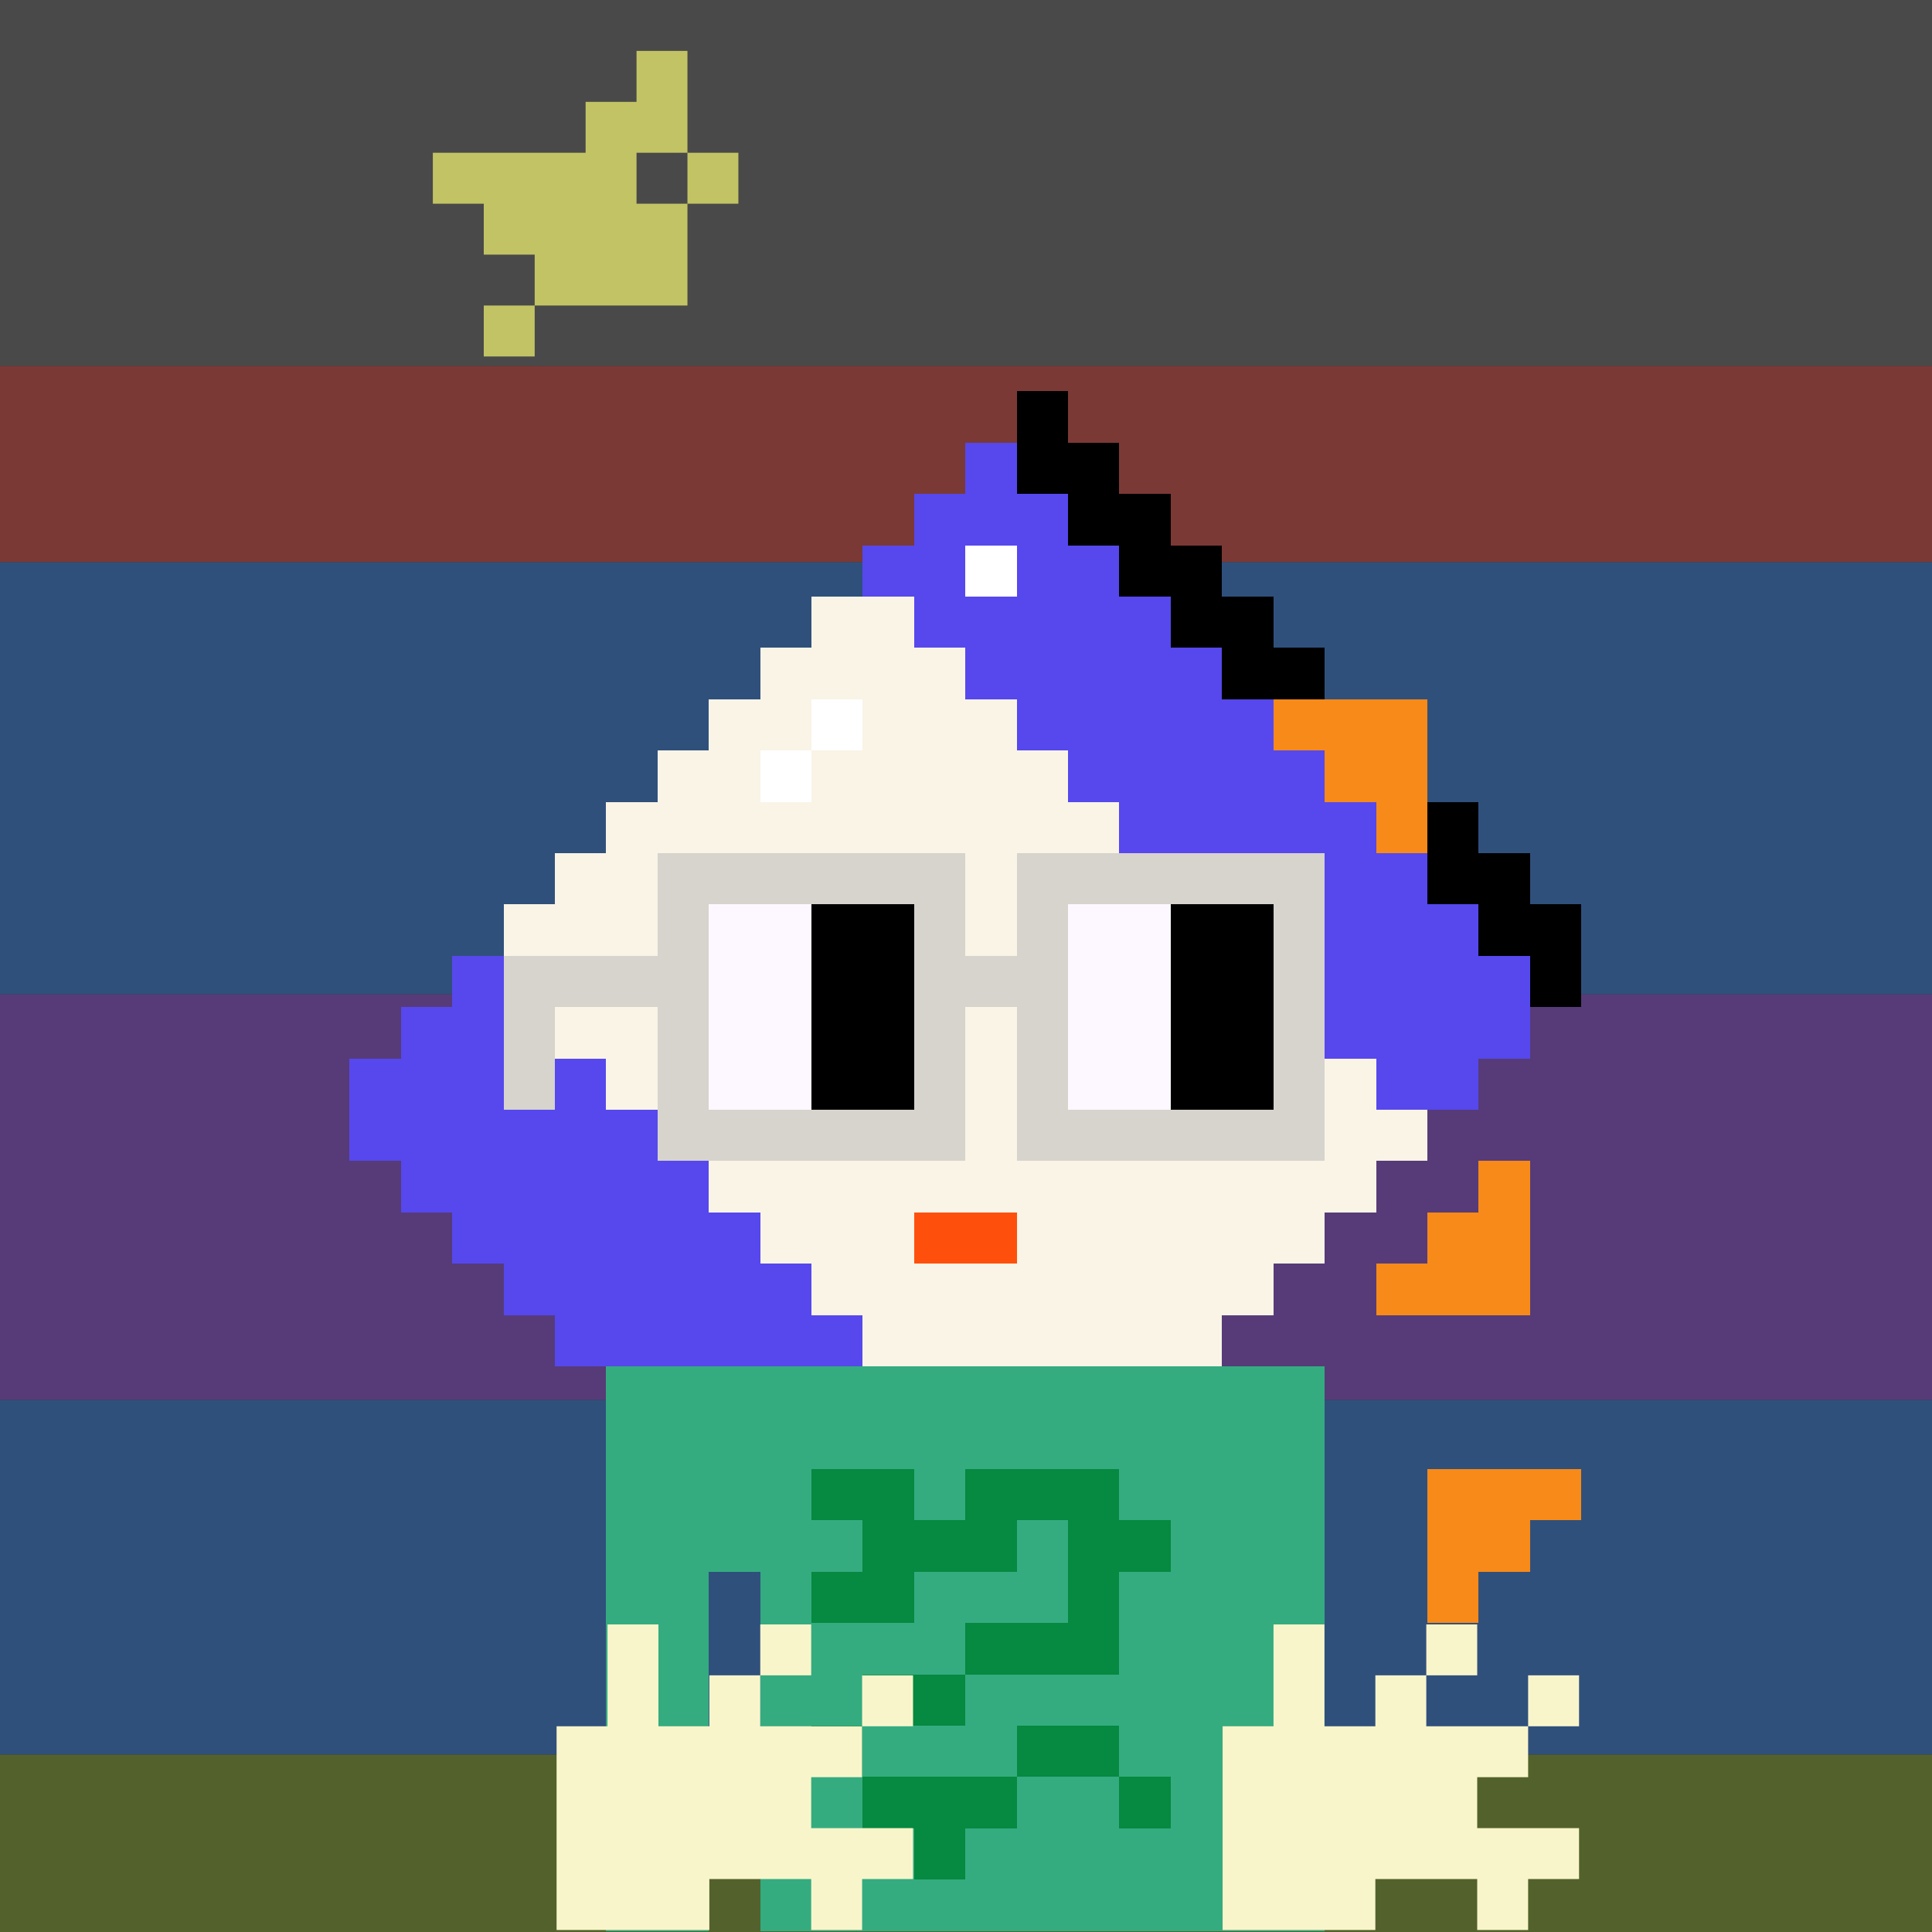 <svg xmlns="http://www.w3.org/2000/svg" viewBox="0 0 1024 1024"><rect x="0" y="0" width="1024" height="1024" fill="#333333" stroke="none"/><defs><g id="nouns553" shape-rendering="crispEdges" transform="scale(3.2)"><path fill="#34ac80" d="M90 210h140v10H90zM90 220h140v10H90zM90 230h140v10H90zM90 240h140v10H90zM90 250h20v10H90zM120 250h110v10H120zM90 260h20v10H90zM120 260h110v10H120zM90 270h20v10H90zM120 270h110v10H120zM90 280h20v10H90zM120 280h110v10H120zM90 290h20v10H90zM120 290h110v10H120zM90 300h20v10H90zM120 300h110v10H120zM90 310h20v10H90zM120 310h110v10H120z"/><path fill="#068940" d="M130 230h20v10h-20zM160 230h30v10h-30zM140 240h30v10h-30zM180 240h20v10h-20zM130 250h20v10h-20zM180 250h10v10h-10zM160 260h30v10h-30zM140 270h20v10h-20zM130 280h10v10h-10zM170 280h20v10h-20zM140 290h30v10h-30zM190 290h10v10h-10zM150 300h10v10h-10z"/><path fill="#000" d="M170 20h10v10h-10z"/><path fill="#5648ed" d="M160 30h10v10h-10z"/><path fill="#000" d="M170 30h20v10h-20z"/><path fill="#5648ed" d="M150 40h30v10h-30z"/><path fill="#000" d="M180 40h20v10h-20z"/><path fill="#5648ed" d="M140 50h20v10h-20z"/><path fill="#fff" d="M160 50h10v10h-10z"/><path fill="#5648ed" d="M170 50h20v10h-20z"/><path fill="#000" d="M190 50h20v10h-20z"/><path fill="#f9f4e6" d="M130 60h20v10h-20z"/><path fill="#5648ed" d="M150 60h50v10h-50z"/><path fill="#000" d="M200 60h20v10h-20z"/><path fill="#f9f4e6" d="M120 70h40v10h-40z"/><path fill="#5648ed" d="M160 70h50v10h-50z"/><path fill="#000" d="M210 70h20v10h-20z"/><path fill="#f9f4e6" d="M110 80h20v10h-20z"/><path fill="#fff" d="M130 80h10v10h-10z"/><path fill="#f9f4e6" d="M140 80h30v10h-30z"/><path fill="#5648ed" d="M170 80h50v10h-50z"/><path fill="#f78a18" d="M220 80h30v10h-30z"/><path fill="#f9f4e6" d="M100 90h20v10h-20z"/><path fill="#fff" d="M120 90h10v10h-10z"/><path fill="#f9f4e6" d="M130 90h50v10h-50z"/><path fill="#5648ed" d="M180 90h50v10h-50z"/><path fill="#f78a18" d="M230 90h20v10h-20z"/><path fill="#f9f4e6" d="M90 100h100v10H90z"/><path fill="#5648ed" d="M190 100h50v10h-50z"/><path fill="#f78a18" d="M240 100h10v10h-10z"/><path fill="#000" d="M250 100h10v10h-10z"/><path fill="#f9f4e6" d="M80 110h120v10H80z"/><path fill="#5648ed" d="M200 110h50v10h-50z"/><path fill="#000" d="M250 110h20v10h-20z"/><path fill="#f9f4e6" d="M70 120h140v10H70z"/><path fill="#5648ed" d="M210 120h50v10h-50z"/><path fill="#000" d="M260 120h20v10h-20z"/><path fill="#5648ed" d="M60 130h10v10H60z"/><path fill="#f9f4e6" d="M70 130h150v10H70z"/><path fill="#5648ed" d="M220 130h50v10h-50z"/><path fill="#000" d="M270 130h10v10h-10z"/><path fill="#5648ed" d="M50 140h30v10H50z"/><path fill="#f9f4e6" d="M80 140h150v10H80z"/><path fill="#5648ed" d="M230 140h40v10h-40zM40 150h50v10H40z"/><path fill="#f9f4e6" d="M90 150h150v10H90z"/><path fill="#5648ed" d="M240 150h20v10h-20zM40 160h60v10H40z"/><path fill="#f9f4e6" d="M100 160h150v10H100z"/><path fill="#5648ed" d="M50 170h60v10H50z"/><path fill="#f9f4e6" d="M110 170h130v10H110z"/><path fill="#f78a18" d="M260 170h10v10h-10z"/><path fill="#5648ed" d="M60 180h60v10H60z"/><path fill="#f9f4e6" d="M120 180h30v10h-30z"/><path fill="#fe500c" d="M150 180h20v10h-20z"/><path fill="#f9f4e6" d="M170 180h60v10h-60z"/><path fill="#f78a18" d="M250 180h20v10h-20z"/><path fill="#5648ed" d="M70 190h60v10H70z"/><path fill="#f9f4e6" d="M130 190h90v10h-90z"/><path fill="#f78a18" d="M240 190h30v10h-30z"/><path fill="#5648ed" d="M80 200h60v10H80z"/><path fill="#f9f4e6" d="M140 200h70v10h-70z"/><path fill="#f78a18" d="M250 230h30v10h-30zM250 240h20v10h-20zM250 250h10v10h-10z"/><path fill="#d7d3cd" d="M100 110h60v10h-60zM170 110h60v10h-60zM100 120h10v10h-10z"/><path fill="#fdf8ff" d="M110 120h20v10h-20z"/><path fill="#000" d="M130 120h20v10h-20z"/><path fill="#d7d3cd" d="M150 120h10v10h-10zM170 120h10v10h-10z"/><path fill="#fdf8ff" d="M180 120h20v10h-20z"/><path fill="#000" d="M200 120h20v10h-20z"/><path fill="#d7d3cd" d="M220 120h10v10h-10zM70 130h40v10H70z"/><path fill="#fdf8ff" d="M110 130h20v10h-20z"/><path fill="#000" d="M130 130h20v10h-20z"/><path fill="#d7d3cd" d="M150 130h30v10h-30z"/><path fill="#fdf8ff" d="M180 130h20v10h-20z"/><path fill="#000" d="M200 130h20v10h-20z"/><path fill="#d7d3cd" d="M220 130h10v10h-10zM70 140h10v10H70zM100 140h10v10h-10z"/><path fill="#fdf8ff" d="M110 140h20v10h-20z"/><path fill="#000" d="M130 140h20v10h-20z"/><path fill="#d7d3cd" d="M150 140h10v10h-10zM170 140h10v10h-10z"/><path fill="#fdf8ff" d="M180 140h20v10h-20z"/><path fill="#000" d="M200 140h20v10h-20z"/><path fill="#d7d3cd" d="M220 140h10v10h-10zM70 150h10v10H70zM100 150h10v10h-10z"/><path fill="#fdf8ff" d="M110 150h20v10h-20z"/><path fill="#000" d="M130 150h20v10h-20z"/><path fill="#d7d3cd" d="M150 150h10v10h-10zM170 150h10v10h-10z"/><path fill="#fdf8ff" d="M180 150h20v10h-20z"/><path fill="#000" d="M200 150h20v10h-20z"/><path fill="#d7d3cd" d="M220 150h10v10h-10zM100 160h60v10h-60zM170 160h60v10h-60z"/></g><g id="japaNouns1641" x_x="x"><g x_x="x"><path fill="#494949" d="M0 0h1024v194H0z"/><path fill="#7b3935" d="M0 194h1024v104H0z"/><path fill="#30507c" d="M0 298h1024v229H0z"/><path fill="#573b78" d="M0 527h1024v215H0z"/><path fill="#30507c" d="M0 742h1024v188H0z"/><path fill="#53622c" d="M0 930h1024v94H0z"/></g><path id="bird" fill="#C2C364" d="M4 0h1v2h1v1H5v2H2v1H1V5h1V4H1V3H0V2h3V1h1zm1 2H4v1h1z" transform="translate(229.415 26.99) scale(26.99)"/><use href="#nouns553" transform="matrix(.85 0 0 .85 76.5 153)"/><path id="hand" fill="#f9f5cb" d="M1 0h1v2h1V1h1V0h1v1H4v1h2V1h1v1H6v1H5v1h2v1H6v1H5V5H3v1H0V2h1z" transform="translate(295 860.981) scale(26.99)"/><use href="#hand" transform="translate(353)"/></g></defs><use href="#japaNouns1641"/></svg>